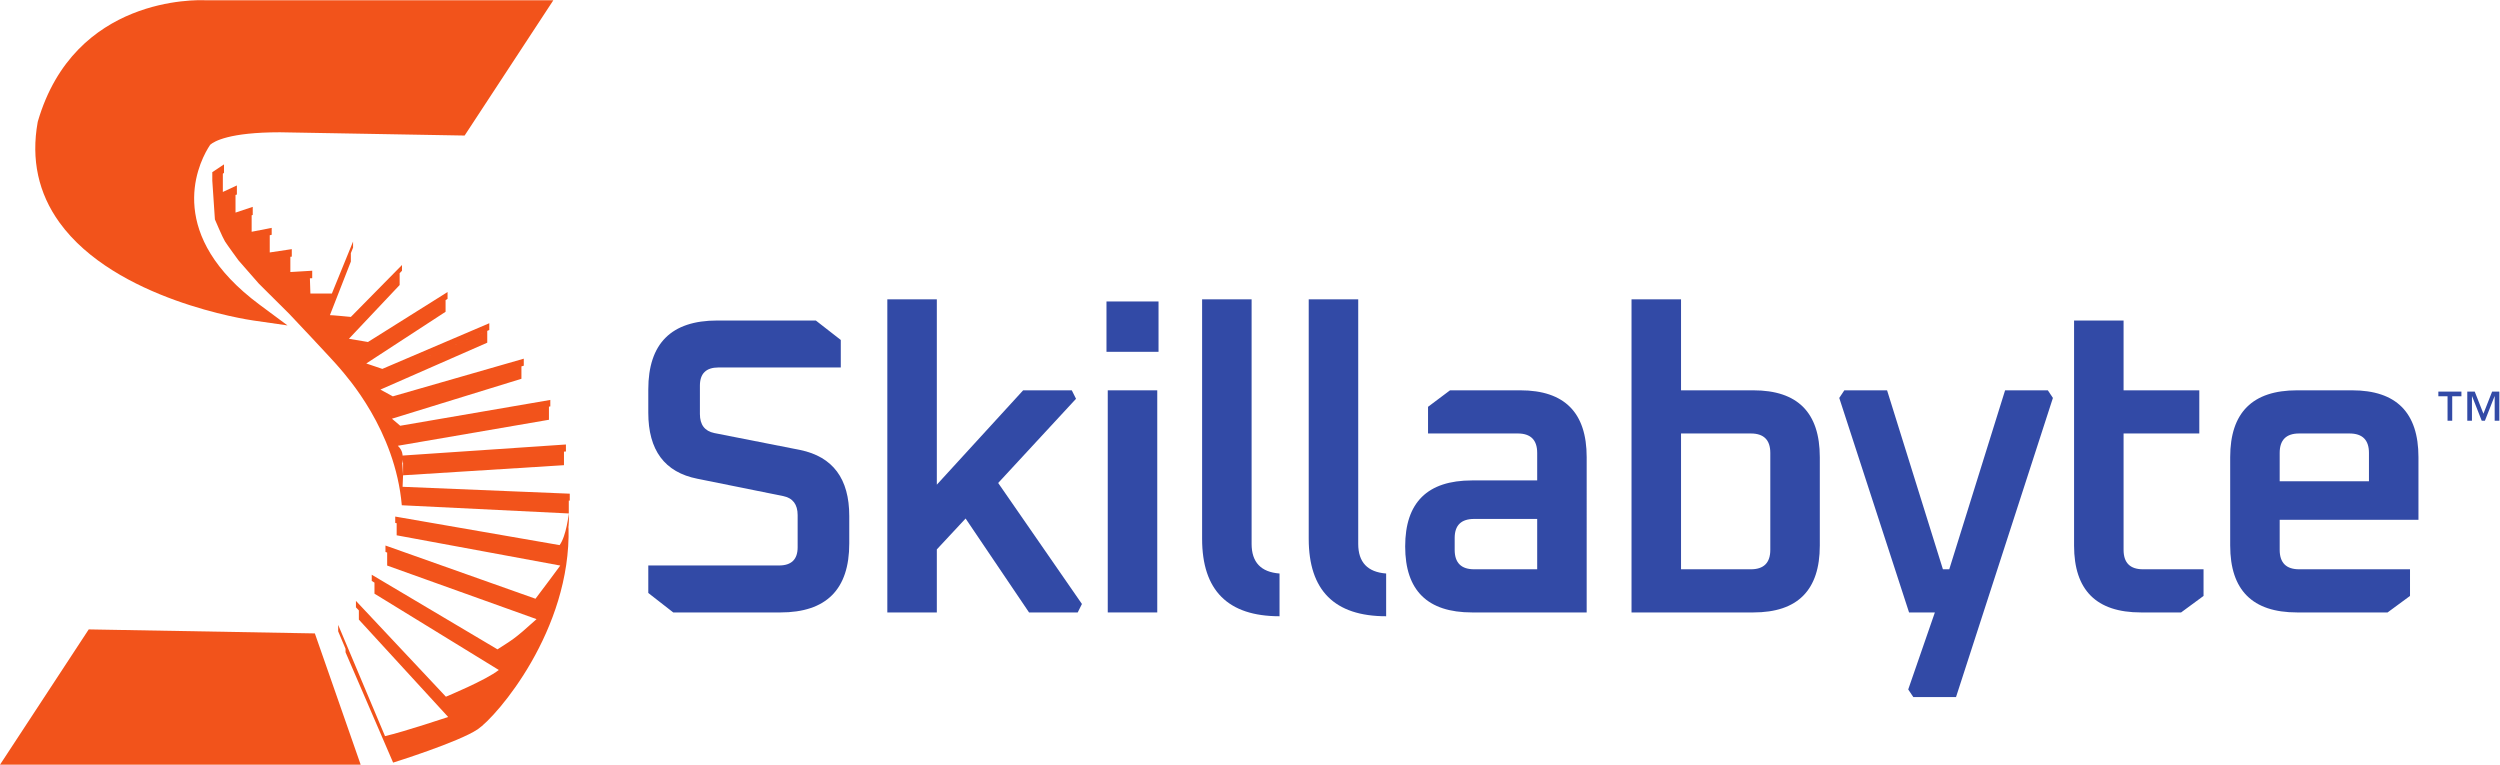 <?xml version="1.0" encoding="UTF-8" standalone="no"?>
<!-- Created with Inkscape (http://www.inkscape.org/) -->

<svg
   version="1.1"
   id="svg2"
   width="565.147"
   height="172.867"
   viewBox="0 0 565.147 172.867"
   sodipodi:docname="Skillabyte FInalLogo-horiz.eps"
   xmlns:inkscape="http://www.inkscape.org/namespaces/inkscape"
   xmlns:sodipodi="http://sodipodi.sourceforge.net/DTD/sodipodi-0.dtd"
   xmlns="http://www.w3.org/2000/svg"
   xmlns:svg="http://www.w3.org/2000/svg">
  <defs
     id="defs6" />
  <sodipodi:namedview
     id="namedview4"
     pagecolor="#ffffff"
     bordercolor="#000000"
     borderopacity="0.25"
     inkscape:showpageshadow="2"
     inkscape:pageopacity="0.0"
     inkscape:pagecheckerboard="0"
     inkscape:deskcolor="#d1d1d1" />
  <g
     id="g8"
     inkscape:groupmode="layer"
     inkscape:label="ink_ext_XXXXXX"
     transform="matrix(1.333,0,0,-1.333,0,172.867)">
    <g
       id="g10"
       transform="scale(0.1)">
      <path
         d="m 1099.42,291.219 v 46.64 h 221.69 c 21.06,0 31.59,10.274 31.59,30.856 v 54.519 c 0,18.172 -8.14,28.942 -24.4,32.297 l -145.66,29.414 c -55.49,11.004 -83.22,48.297 -83.22,111.926 v 39.469 c 0,77.965 38.97,116.937 116.94,116.937 h 167.17 l 42.34,-32.984 v -46.641 h -207.36 c -21.06,0 -31.56,-10.293 -31.56,-30.855 v -48.082 c 0,-18.172 8.14,-28.938 24.39,-32.274 l 145.65,-28.703 c 55.48,-11.476 83.24,-48.793 83.24,-111.945 v -46.617 c 0,-77.988 -39,-116.965 -116.96,-116.965 h -181.52 l -42.33,33.008"
         style="fill:#324aa6;fill-opacity:1;fill-rule:nonzero;stroke:none"
         id="path12" />
      <path
         d="m 1504.78,258.211 v 530.961 h 83.96 V 474.891 l 146.37,160.004 h 82.51 l 7.17,-14.34 -132.01,-142.778 142.05,-205.226 -7.17,-14.34 h -82.52 l -107.61,159.297 -48.79,-52.387 v -106.91 h -83.96"
         style="fill:#324aa6;fill-opacity:1;fill-rule:nonzero;stroke:none"
         id="path14" />
      <path
         d="m 1878.6,258.211 v 376.684 h 83.95 V 258.211 Z m -2.15,441.992 v 85.375 h 88.26 v -85.375 h -88.26"
         style="fill:#324aa6;fill-opacity:1;fill-rule:nonzero;stroke:none"
         id="path16" />
      <path
         d="m 2038.61,383.055 v 406.117 h 83.95 V 374.441 c 0,-31.089 15.78,-47.82 47.35,-50.211 v -72.48 c -87.53,0 -131.3,43.781 -131.3,131.305"
         style="fill:#324aa6;fill-opacity:1;fill-rule:nonzero;stroke:none"
         id="path18" />
      <path
         d="m 2219.41,383.055 v 406.117 h 83.95 V 374.441 c 0,-31.089 15.79,-47.82 47.35,-50.211 v -72.48 c -87.52,0 -131.3,43.781 -131.3,131.305"
         style="fill:#324aa6;fill-opacity:1;fill-rule:nonzero;stroke:none"
         id="path20" />
      <path
         d="m 2466.94,364.41 c 0,-22.008 11.01,-33.012 33.01,-33.012 h 106.91 v 85.375 h -106.91 c -22,0 -33.01,-10.765 -33.01,-32.273 z m 29.42,-106.199 c -75.58,0 -113.37,37.32 -113.37,111.926 0,74.629 37.79,111.945 113.37,111.945 h 110.5 v 46.641 c 0,21.984 -11.02,32.984 -33.01,32.984 h -152.1 v 45.219 l 37.29,27.969 h 119.12 c 75.08,0 112.63,-37.79 112.63,-113.368 V 258.211 h -194.43"
         style="fill:#324aa6;fill-opacity:1;fill-rule:nonzero;stroke:none"
         id="path22" />
      <path
         d="m 2850.8,331.398 h 118.38 c 22.01,0 33.01,11.004 33.01,33.012 v 164.313 c 0,21.984 -11,32.984 -33.01,32.984 H 2850.8 Z m -83.96,-73.187 v 530.961 h 83.96 V 634.895 h 122.69 c 75.08,0 112.65,-37.79 112.65,-113.368 V 371.578 c 0,-75.578 -37.57,-113.367 -112.65,-113.367 h -206.65"
         style="fill:#324aa6;fill-opacity:1;fill-rule:nonzero;stroke:none"
         id="path24" />
      <path
         d="m 3119.13,621.977 8.61,12.918 h 72.48 l 94.7,-303.497 h 10.76 l 94.7,303.497 h 72.48 l 8.61,-12.918 -164.31,-507.258 h -72.45 l -8.62,12.902 45.2,130.59 h -43.78 l -118.38,363.766"
         style="fill:#324aa6;fill-opacity:1;fill-rule:nonzero;stroke:none"
         id="path26" />
      <path
         d="m 3517.34,371.578 v 381.699 h 83.96 V 634.895 h 128.42 V 561.707 H 3601.3 V 364.41 c 0,-22.008 10.98,-33.012 32.99,-33.012 h 102.62 v -45.199 l -38.05,-27.988 h -68.15 c -75.58,0 -113.37,37.789 -113.37,113.367"
         style="fill:#324aa6;fill-opacity:1;fill-rule:nonzero;stroke:none"
         id="path28" />
      <path
         d="m 3866.04,480.641 h 151.39 v 48.082 c 0,21.984 -11,32.984 -32.99,32.984 h -85.4 c -22,0 -33,-11 -33,-32.984 z M 3782.1,371.578 v 149.949 c 0,75.578 37.77,113.368 113.37,113.368 h 93.26 c 75.1,0 112.65,-37.79 112.65,-113.368 V 415.355 H 3866.04 V 364.41 c 0,-22.008 11,-33.012 33,-33.012 h 188 v -45.199 l -38.02,-27.988 h -153.55 c -75.6,0 -113.37,37.789 -113.37,113.367"
         style="fill:#324aa6;fill-opacity:1;fill-rule:nonzero;stroke:none"
         id="path30" />
      <path
         d="m 670.258,420.797 v -10.82 l 2.43,-0.43 v -20.52 l 277.449,-51.304 c 0,0 -31.664,-42.934 -42.028,-56.274 l -254.406,90.242 v -10.914 l 4.332,-1.535 -1.465,0.5 V 337.723 L 909.918,246.852 C 870.219,210.859 868.594,211.988 843.676,195.609 L 630.434,322.164 v -10.59 l 4.625,-2.769 v -18.754 l 210.824,-129.41 c -21.504,-17.2 -89.684,-45.332 -89.684,-45.332 L 603.617,277.82 v -10.929 l 4.969,-5.282 V 246.031 L 759.828,81.141 v -0.242 c 0,0 -73.808,-24.828 -106.898,-32.438 L 573.5,237.102 v -10.93 l 12.48,-29.563 v -5.961 L 666.668,3.559 V 3.539 c 0,0 111.043,34.68 143.445,56.492 32.453,21.879 158.649,167.918 154.063,342.664 l -0.078,-0.039 c -0.098,-1.062 -0.301,-1.875 -0.422,-2.89 0.914,7.55 1.426,16.058 0.918,26.304 0,0 -4.098,-38.324 -15.614,-53.691 l -278.722,48.418"
         style="fill:#f2531b;fill-opacity:1;fill-rule:nonzero;stroke:none"
         id="path32" />
      <path
         d="m 966.238,447.824 v 11.793 l -283.515,11.668 0.828,19.5 -1.77,26.391 c 0.481,-1.707 0.856,-3.391 0.93,-4.914 l 0.84,0.054 v -21.531 l 272.875,17.156 v 23.008 l 3.304,0.227 v 11.859 L 682.711,524.266 c 0,0 0.422,8.574 -7.871,16.386 v 0.223 l 256.105,44.078 v 22.281 l 2.325,0.391 v 10.98 l -254.563,-43.804 -14.019,11.961 219.585,67.695 v 21.031 l 3.981,1.141 v 11.918 L 666.168,624.664 645.105,636.141 826.32,715.68 v 20.019 l -177.922,-76.621 181.379,78.121 v 11.473 l -181.379,-77.453 -27.238,9.211 134.485,87.66 v 19.781 l 3.355,2.117 v 11.582 l -134.973,-84.726 -32.32,5.457 86.047,91.187 v 20.071 l 3.973,4.078 v 9.761 l -86.715,-88.035 c 0,0 -32.762,3.203 -35.512,2.992 l 35.512,90.891 v 14.274 l 3.758,9.351 v 10.359 l -35.965,-88.25 h -36.414 l -0.84,25.872 3.937,0.164 v 12.679 L 492.406,835.5 v 25.813 l 2.426,0.324 v 12.695 l -37.387,-5.633 v 29.133 l 3.317,0.871 v 11.695 l -33.996,-6.621 v 27.907 l 1.855,0.613 v 13.73 l -29.215,-9.746 v 29.942 l 2.328,0.66 v 15.445 L 377.91,971.289 v 30.911 l 1.977,1.55 v 14.33 l -19.86,-13.25 V 990.5 l 4.414,-65.758 c 0,0 13.125,-30.992 17.102,-37.301 3.973,-6.289 22.84,-32.093 22.84,-32.093 l 34.75,-39.711 51.293,-50.977 c 0,0 75.469,-79.765 86.379,-93.004 10.925,-13.226 93.453,-103.914 104.59,-231.668 L 964.594,426.07 v 21.828 l 1.644,-0.074"
         style="fill:#f2531b;fill-opacity:1;fill-rule:nonzero;stroke:none"
         id="path34" />
      <path
         d="M 150.465,229.449 0,0 h 611.668 l -77.723,222.648 -383.48,6.801"
         style="fill:#f2531b;fill-opacity:1;fill-rule:nonzero;stroke:none"
         id="path36" />
      <path
         d="m 429.375,753.332 58.223,-8.379 -47.246,35.039 c -157.997,117.196 -107.067,232.728 -87.684,265.348 1.668,2.81 2.996,4.83 3.766,5.96 6.711,5.88 32.507,21.19 118.226,21.19 l 313.27,-5.54 150.465,229.43 H 348.055 C 334.398,1297 126.336,1303.59 64.25,1091.12 l -0.363,-1.54 C 52.555,1026.43 64.984,969.215 100.844,919.523 195.508,788.352 419.871,754.699 429.375,753.332"
         style="fill:#f2531b;fill-opacity:1;fill-rule:nonzero;stroke:none"
         id="path38" />
      <path
         d="m 4184.18,632.77 h 12.61 l 14.76,-37.559 14.76,37.559 h 12.24 v -49.446 h -7.92 v 41.524 h -0.24 l -16.32,-41.524 h -5.4 l -16.32,41.524 h -0.25 v -41.524 h -7.92 z m -33.47,-7.922 h -15.6 v 7.922 h 39.12 v -7.922 h -15.6 v -41.524 h -7.92 v 41.524"
         style="fill:#324aa6;fill-opacity:1;fill-rule:nonzero;stroke:none"
         id="path40" />
    </g>
  </g>
</svg>
